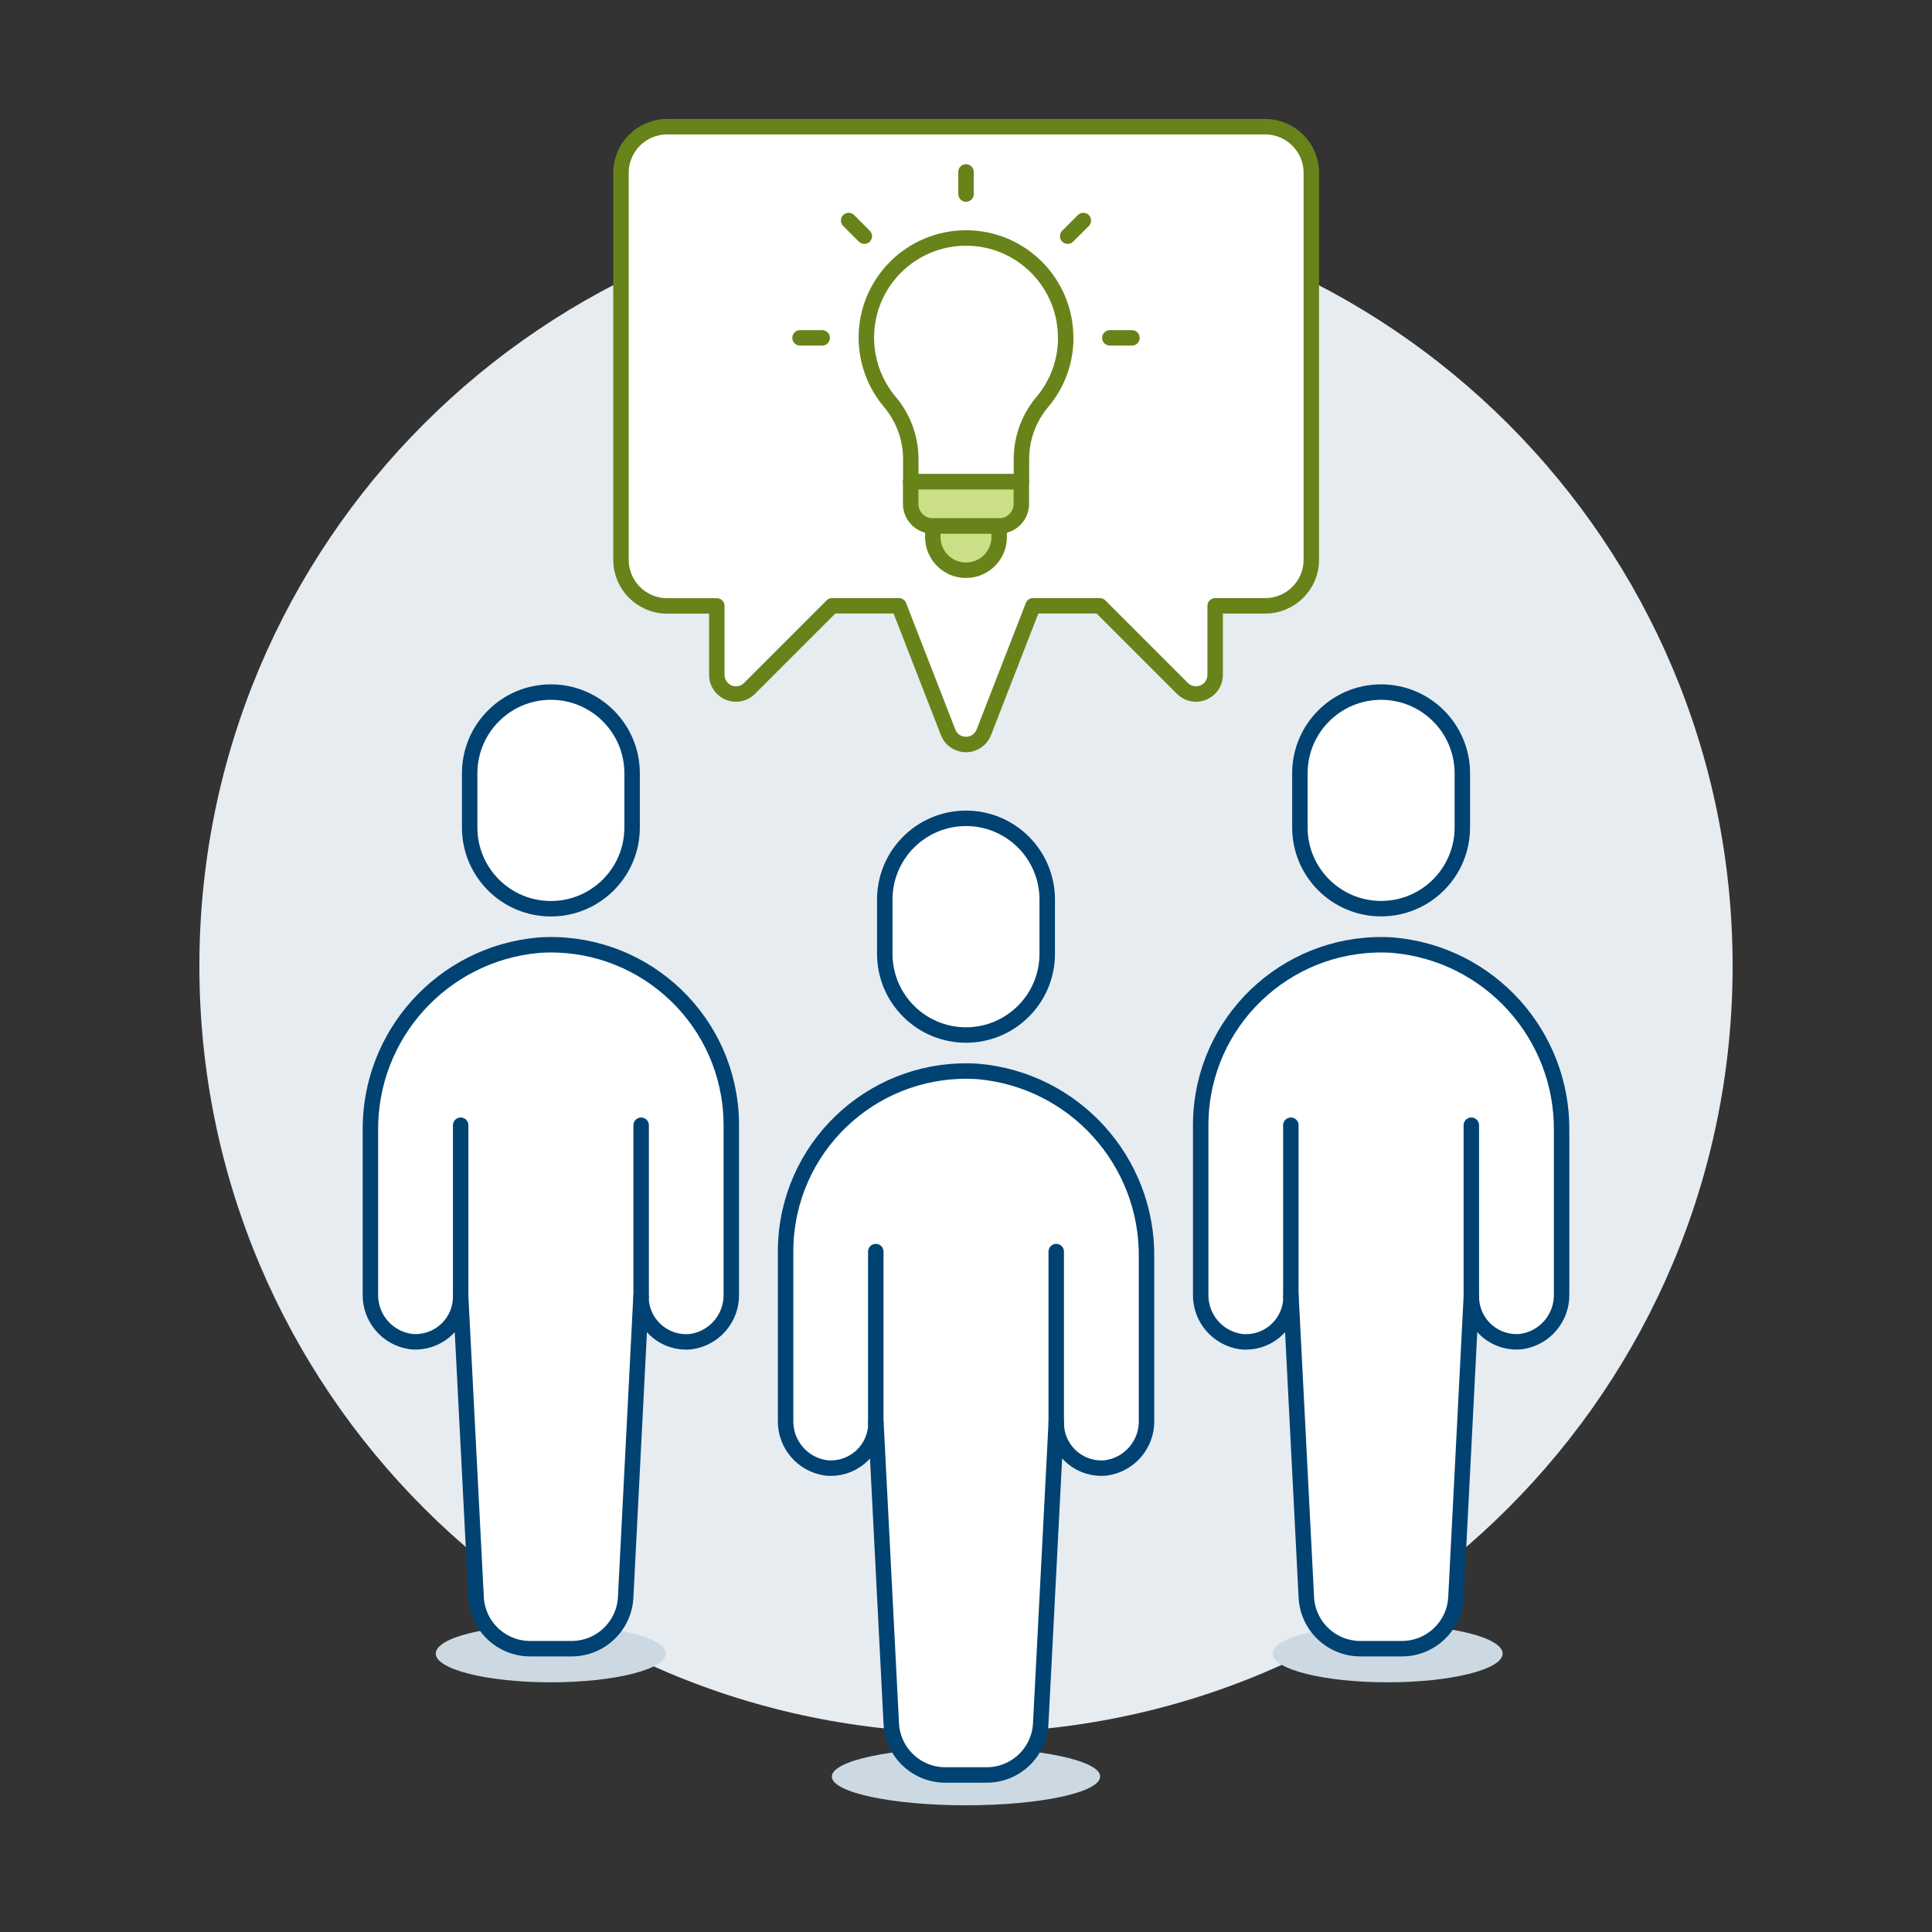 <?xml version="1.0" encoding="UTF-8"?>
<svg xmlns="http://www.w3.org/2000/svg" id="Discussed-Idea-1--Streamline-Ux" viewBox="0 0 500 500">
  <rect x="0" y="0" width="500" height="500" fill="#333333" stroke="none"/>
  <path d="M51.6,250.02c0,109.57,88.83,198.4,198.4,198.4s198.4-88.83,198.4-198.4c.02-109.57-88.79-198.41-198.37-198.43-109.57-.02-198.41,88.79-198.43,198.37,0,.02,0,.04,0,.06Z" fill="#e7ecf1" stroke-width="0"></path>
  <path d="M112.77,427.94c0,4.11,13.32,7.44,29.76,7.44s29.76-3.33,29.76-7.44-13.32-7.44-29.76-7.44-29.76,3.33-29.76,7.44h0Z" fill="#ccd9e2" stroke-width="0"></path>
  <path d="M329.36,427.94c0,4.11,13.31,7.44,29.74,7.44,16.44,0,29.77-3.33,29.78-7.44h0c0-4.12-13.31-7.45-29.74-7.45-16.44,0-29.77,3.33-29.78,7.44h0Z" fill="#ccd9e2" stroke-width="0"></path>
  <path d="M215.28,459.77c0,4.11,15.54,7.44,34.71,7.44,19.18,0,34.72-3.33,34.73-7.44h0c0-4.11-15.54-7.44-34.71-7.44-19.18,0-34.72,3.33-34.73,7.44h0Z" fill="#ccd9e2" stroke-width="0"></path>
  <path d="M228.98,246.84c0,11.61,9.41,21.02,21.02,21.02s21.02-9.41,21.02-21.02v-14.03c0-11.61-9.4-21.02-21.01-21.03-11.61,0-21.02,9.4-21.03,21.01v14.05Z" fill="#fff" stroke-width="0"></path>
  <path d="M228.98,246.84c0,11.61,9.41,21.02,21.02,21.02s21.02-9.41,21.02-21.02v-14.03c0-11.61-9.4-21.02-21.01-21.03-11.61,0-21.02,9.4-21.03,21.01v14.05Z" fill="none" stroke="#004272" stroke-linecap="round" stroke-linejoin="round" stroke-width="4"></path>
  <path d="M273.35,368.27c0,6.45,5.22,11.68,11.67,11.68.41,0,.82-.02,1.22-.06,6.1-.84,10.61-6.12,10.48-12.28v-42.11c.32-25-18.69-46.02-43.6-48.21-25.74-1.71-48,17.76-49.71,43.51-.07,1.04-.1,2.08-.1,3.12v43.7c-.12,6.16,4.38,11.43,10.49,12.27,6.41.67,12.16-3.98,12.83-10.39.04-.41.06-.82.06-1.22l3.97,77.78c.38,7.45,6.53,13.3,13.99,13.3h10.74c7.45-.02,13.57-5.86,13.95-13.3l4.01-77.78Z" fill="#fff" stroke-width="0"></path>
  <path d="M226.65,323.91v44.37" fill="none" stroke="#004272" stroke-linecap="round" stroke-linejoin="round" stroke-width="4"></path>
  <path d="M273.35,323.91v44.37" fill="none" stroke="#004272" stroke-linecap="round" stroke-linejoin="round" stroke-width="4"></path>
  <path d="M273.35,368.27c0,6.45,5.22,11.68,11.67,11.68.41,0,.82-.02,1.22-.06,6.1-.84,10.61-6.12,10.48-12.28v-42.11c.32-25-18.69-46.02-43.6-48.21-25.74-1.71-48,17.76-49.71,43.51-.07,1.04-.1,2.08-.1,3.12v43.7c-.12,6.16,4.38,11.43,10.49,12.27,6.41.67,12.16-3.98,12.83-10.39.04-.41.06-.82.06-1.22l3.97,77.78c.38,7.45,6.53,13.3,13.99,13.3h10.74c7.45-.02,13.57-5.86,13.95-13.3l4.01-77.78Z" fill="none" stroke="#004272" stroke-linecap="round" stroke-linejoin="round" stroke-width="4"></path>
  <path d="M336.41,214.15c0,11.61,9.42,21.01,21.03,21.01,11.6,0,21-9.41,21.01-21.01v-14.01c0-11.61-9.4-21.02-21.01-21.03-11.61,0-21.02,9.4-21.03,21.01v14.03Z" fill="#fff" stroke-width="0"></path>
  <path d="M336.41,214.15c0,11.61,9.42,21.01,21.03,21.01,11.6,0,21-9.41,21.01-21.01v-14.01c0-11.61-9.4-21.02-21.01-21.03-11.61,0-21.02,9.4-21.03,21.01v14.03Z" fill="none" stroke="#004272" stroke-linecap="round" stroke-linejoin="round" stroke-width="4"></path>
  <path d="M380.78,335.58c0,6.45,5.23,11.68,11.68,11.68.41,0,.81-.02,1.21-.06,6.1-.84,10.6-6.12,10.47-12.28v-42.1c.33-25-18.68-46.02-43.59-48.21-25.74-1.72-48,17.76-49.71,43.49-.07,1.04-.1,2.09-.1,3.13v43.71c-.13,6.16,4.37,11.44,10.48,12.28,6.42.67,12.16-3.99,12.83-10.4.04-.4.06-.81.06-1.21l3.97,77.78c.38,7.45,6.53,13.29,13.99,13.29h10.74c7.46,0,13.61-5.84,13.99-13.29l3.98-77.81Z" fill="#fff" stroke-width="0"></path>
  <path d="M334.07,291.21v44.37" fill="none" stroke="#004272" stroke-linecap="round" stroke-linejoin="round" stroke-width="4"></path>
  <path d="M380.78,291.21v44.37" fill="none" stroke="#004272" stroke-linecap="round" stroke-linejoin="round" stroke-width="4"></path>
  <path d="M380.78,335.58c0,6.45,5.23,11.68,11.68,11.68.41,0,.81-.02,1.21-.06,6.1-.84,10.6-6.12,10.47-12.28v-42.1c.33-25-18.68-46.02-43.59-48.21-25.74-1.72-48,17.76-49.71,43.49-.07,1.04-.1,2.09-.1,3.13v43.71c-.13,6.16,4.37,11.44,10.48,12.28,6.42.67,12.16-3.99,12.83-10.4.04-.4.06-.81.06-1.21l3.97,77.78c.38,7.45,6.53,13.29,13.99,13.29h10.74c7.46,0,13.61-5.84,13.99-13.29l3.98-77.81Z" fill="none" stroke="#004272" stroke-linecap="round" stroke-linejoin="round" stroke-width="4"></path>
  <path d="M163.59,214.15c0,11.61-9.4,21.02-21.01,21.03-11.61,0-21.02-9.4-21.03-21.01v-14.03c0-11.61,9.4-21.02,21.01-21.03,11.61,0,21.02,9.4,21.03,21.01v14.03Z" fill="#fff" stroke-width="0"></path>
  <path d="M163.59,214.15c0,11.61-9.4,21.02-21.01,21.03-11.61,0-21.02-9.4-21.03-21.01v-14.03c0-11.61,9.4-21.02,21.01-21.03,11.61,0,21.02,9.4,21.03,21.01v14.03Z" fill="none" stroke="#004272" stroke-linecap="round" stroke-linejoin="round" stroke-width="4"></path>
  <path d="M119.22,335.58c0,6.45-5.23,11.68-11.68,11.68-.41,0-.81-.02-1.21-.06-6.1-.84-10.6-6.12-10.47-12.28v-42.1c-.33-25,18.68-46.02,43.59-48.21,25.74-1.72,48,17.76,49.71,43.49.07,1.04.1,2.09.1,3.13v43.71c.13,6.16-4.37,11.44-10.48,12.28-6.42.67-12.16-3.99-12.83-10.4-.04-.4-.06-.81-.06-1.21l-3.97,77.78c-.38,7.45-6.53,13.29-13.99,13.29h-10.73c-7.46,0-13.61-5.84-13.99-13.29l-3.99-77.81Z" fill="#fff" stroke-width="0"></path>
  <path d="M165.93,291.21v44.37" fill="none" stroke="#004272" stroke-linecap="round" stroke-linejoin="round" stroke-width="4"></path>
  <path d="M119.22,291.21v44.37" fill="none" stroke="#004272" stroke-linecap="round" stroke-linejoin="round" stroke-width="4"></path>
  <path d="M119.22,335.58c0,6.45-5.23,11.68-11.68,11.68-.41,0-.81-.02-1.21-.06-6.1-.84-10.6-6.12-10.47-12.28v-42.1c-.33-25,18.68-46.02,43.59-48.21,25.74-1.72,48,17.76,49.71,43.49.07,1.04.1,2.09.1,3.13v43.71c.13,6.16-4.37,11.44-10.48,12.28-6.42.67-12.16-3.99-12.83-10.4-.04-.4-.06-.81-.06-1.21l-3.97,77.78c-.38,7.45-6.53,13.29-13.99,13.29h-10.73c-7.46,0-13.61-5.84-13.99-13.29l-3.99-77.81Z" fill="none" stroke="#004272" stroke-linecap="round" stroke-linejoin="round" stroke-width="4"></path>
  <path d="M327.43,32.79c6.59,0,11.94,5.35,11.94,11.94h0v100.13c0,6.59-5.35,11.93-11.94,11.93h-12.95v17.86c0,2.74-2.22,4.96-4.96,4.96-1.31,0-2.58-.52-3.51-1.45l-21.38-21.38h-17.28l-12.74,32.74c-.99,2.55-3.87,3.82-6.42,2.82-1.3-.5-2.32-1.53-2.82-2.82l-12.74-32.74h-17.28l-21.38,21.38c-1.94,1.94-5.08,1.94-7.01,0-.93-.93-1.45-2.18-1.45-3.49v-17.86h-12.86c-6.59,0-11.94-5.34-11.94-11.93,0,0,0-.01,0-.02V44.73c0-6.59,5.35-11.94,11.94-11.94h154.77Z" fill="#fff" stroke="#688319" stroke-linecap="round" stroke-linejoin="round" stroke-width="4"></path>
  <path d="M275.79,87.44c.03-14.24-11.49-25.82-25.73-25.85-14.24-.03-25.82,11.49-25.85,25.73-.01,6.12,2.15,12.04,6.1,16.71,3.48,4.13,5.39,9.35,5.4,14.76v5.89h28.64v-5.89c0-5.4,1.91-10.63,5.4-14.76,3.92-4.64,6.07-10.52,6.06-16.59Z" fill="#fff" stroke-width="0"></path>
  <path d="M275.79,87.44c.03-14.24-11.49-25.82-25.73-25.85-14.24-.03-25.82,11.49-25.85,25.73-.01,6.12,2.15,12.04,6.1,16.71,3.48,4.13,5.39,9.35,5.4,14.76v5.89h28.64v-5.89c0-5.4,1.91-10.63,5.4-14.76,3.92-4.64,6.07-10.52,6.06-16.59Z" fill="none" stroke="#688319" stroke-linejoin="round" stroke-width="4"></path>
  <path d="M258.59,136.13h-17.18c-3.16,0-5.73-2.56-5.73-5.73h0v-5.72h28.64v5.73c0,3.16-2.57,5.72-5.73,5.72Z" fill="#cbdf86" stroke="#688319" stroke-linejoin="round" stroke-width="4"></path>
  <path d="M258.59,138.99c0,4.74-3.85,8.59-8.59,8.59s-8.59-3.85-8.59-8.59h0v-2.86h17.18v2.86Z" fill="#cbdf86" stroke="#688319" stroke-linejoin="round" stroke-width="4"></path>
  <path d="M250,50.22v-5.73" fill="none" stroke="#688319" stroke-linecap="round" stroke-linejoin="round" stroke-width="4"></path>
  <path d="M276.32,61.12l4.05-4.05" fill="none" stroke="#688319" stroke-linecap="round" stroke-linejoin="round" stroke-width="4"></path>
  <path d="M287.23,87.44h5.72" fill="none" stroke="#688319" stroke-linecap="round" stroke-linejoin="round" stroke-width="4"></path>
  <path d="M223.68,61.12l-4.05-4.05" fill="none" stroke="#688319" stroke-linecap="round" stroke-linejoin="round" stroke-width="4"></path>
  <path d="M212.77,87.44h-5.72" fill="none" stroke="#688319" stroke-linecap="round" stroke-linejoin="round" stroke-width="4"></path>
</svg>
